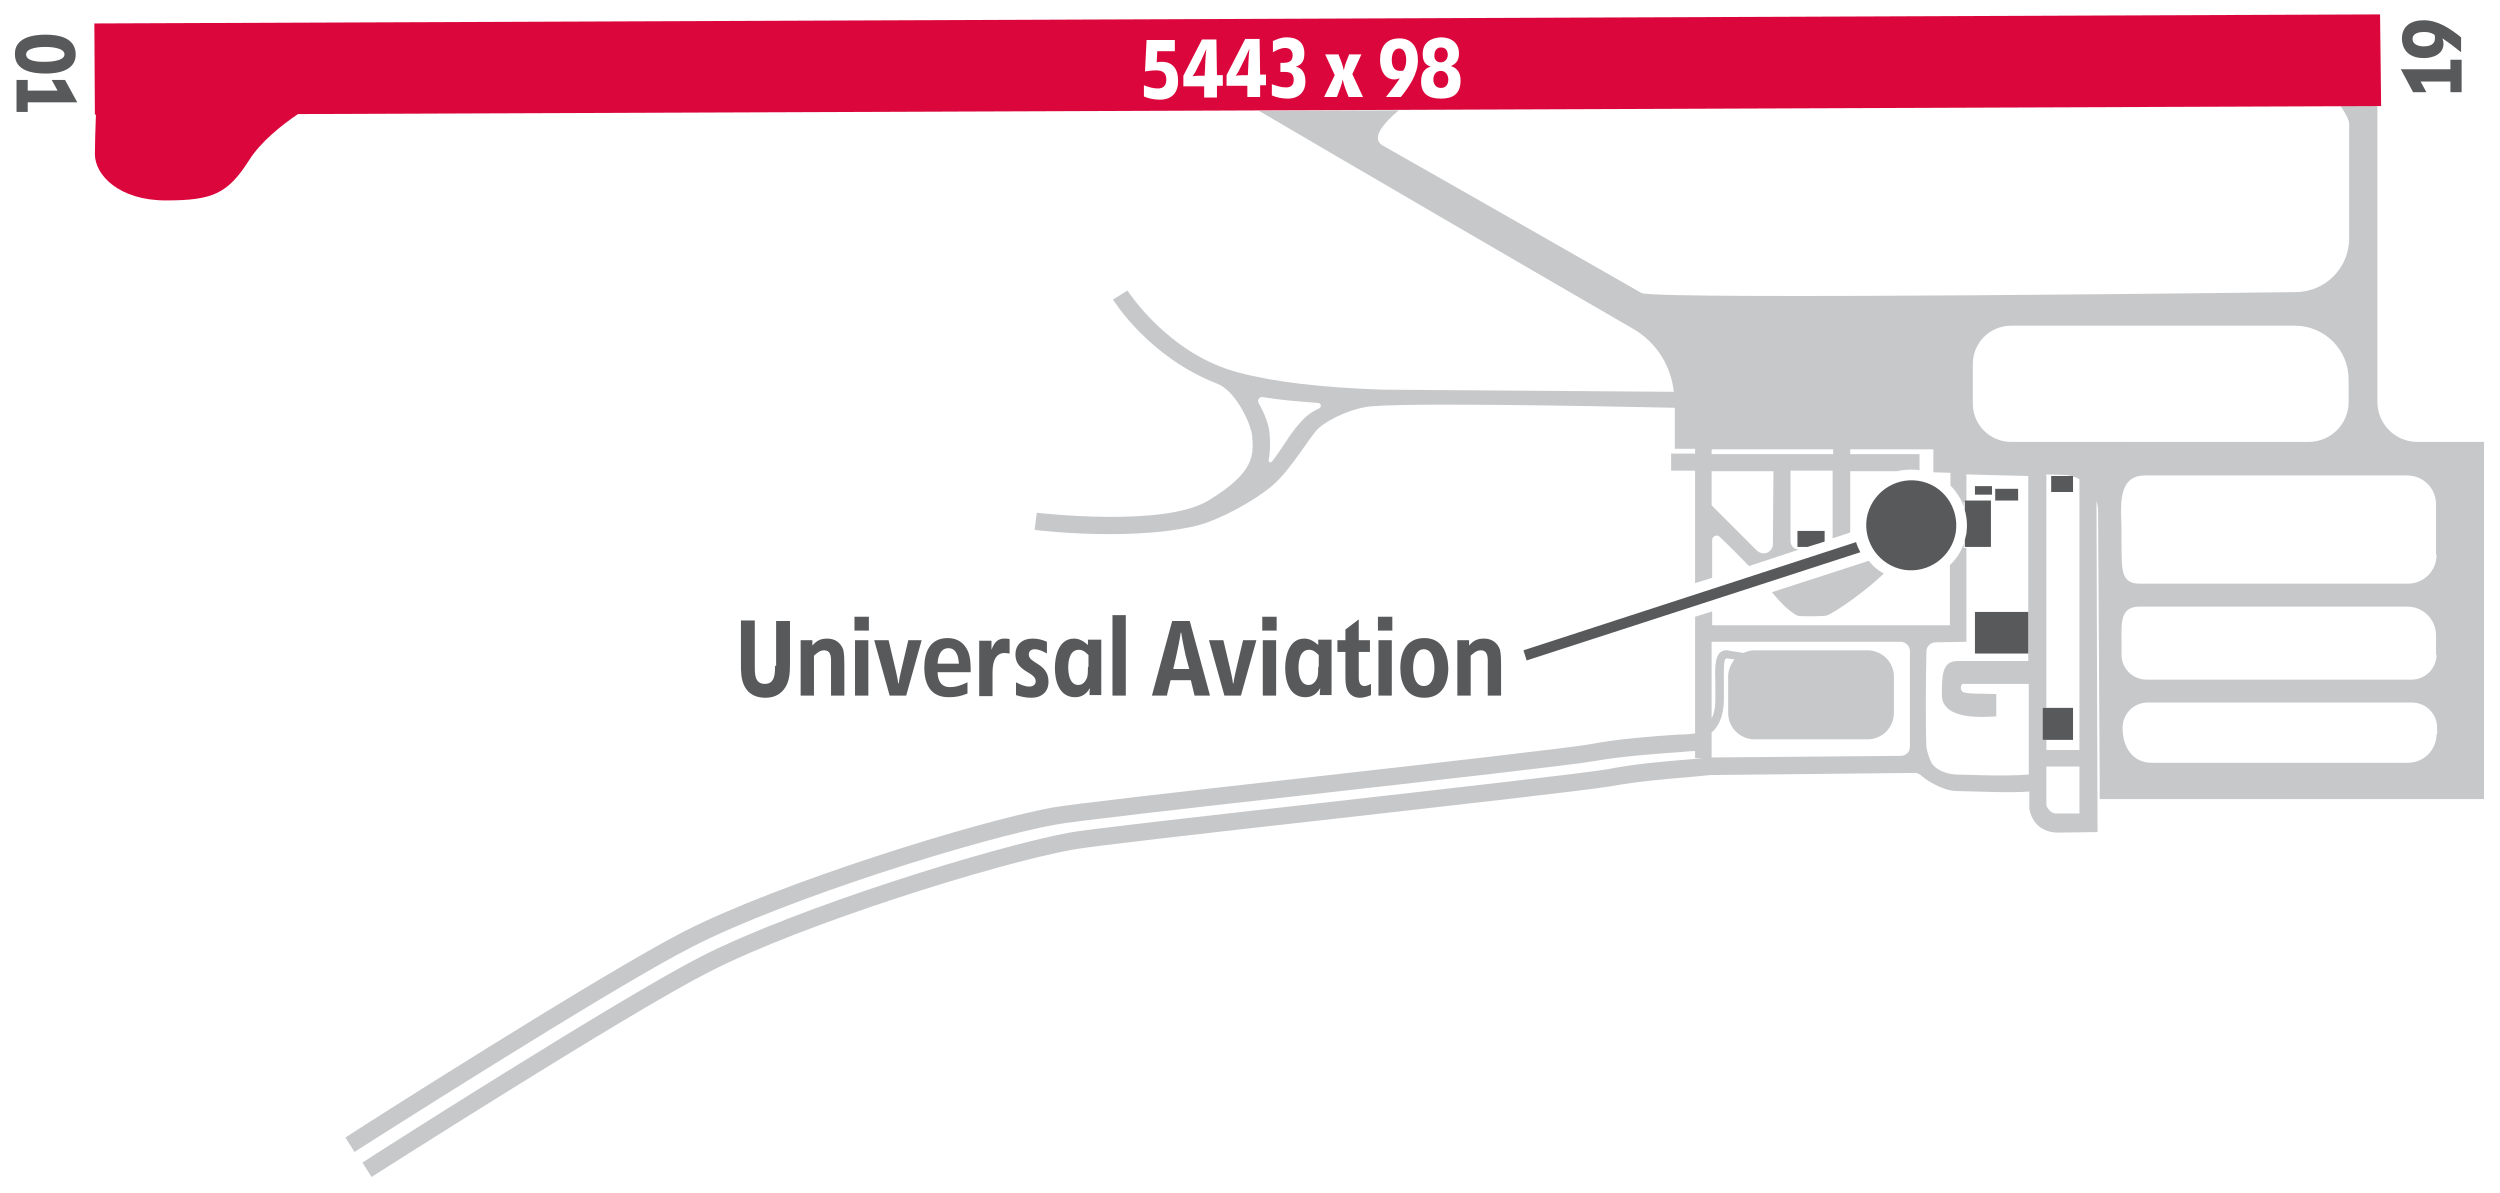 <?xml version="1.0" encoding="utf-8"?>
<!-- Generator: Adobe Illustrator 27.6.1, SVG Export Plug-In . SVG Version: 6.00 Build 0)  -->
<svg version="1.1" id="Layer_1" xmlns="http://www.w3.org/2000/svg" xmlns:xlink="http://www.w3.org/1999/xlink" x="0px" y="0px"
	 viewBox="0 0 469 223.8" style="enable-background:new 0 0 469 223.8;" xml:space="preserve">
<style type="text/css">
	.st0{fill:#C7C8CA;}
	.st1{fill:#58595B;}
	.st2{fill:#DB063B;}
</style>
<path class="st0" d="M453.5,82.9c-4.2,0-7.5-3.4-7.5-7.5V19.9h-6.9c0.9,1.3,1.6,2.6,1.6,3.4c0,5.3,0,21.4,0,21.4
	c0,5.6-4.5,10.1-10.1,10.1c0,0-117.7,1.5-122.6,0.2c0,0-36.4-20.8-48.6-27.7c-2.4-1.4,0.4-4.4,3-6.6l-26.2,0.1
	c14.1,8.3,54.8,32,70.2,40.9c4.3,2.5,7.1,6.9,7.6,11.8c-2.1,0-54.3-0.4-54.6-0.4c-11.4-0.4-20.2-1.4-27-3.2
	c-13.2-3.4-20.8-15.3-20.9-15.4l-2.7,1.7c0.3,0.5,6.9,10.9,19.6,15.8c3.5,1.4,6.3,7.6,6.5,9.7c0.3,3.7,0.5,6.9-8.2,12.2
	c-8.4,5.1-31.9,2.3-32.2,2.3l-0.4,3.2c0.5,0.1,6.7,0.8,14,0.8c5.5,0,12.2-0.4,17.2-1.8c3.7-1.1,9.7-4.2,13.4-7.3
	c3.6-3.1,7.2-9.5,8.7-10.8c2.2-1.9,6.7-3.9,10.2-4.1c10.5-0.8,55.1,0.3,56.6,0.3v7.7h3.8v0.9h-4.5v3.2h4.5v21.1l3.2-1v-7.1
	c0-0.7,0.9-1.1,1.4-0.6c1.6,1.5,3.9,3.8,5.5,5.5l9.4-3.1c-0.9,0-1.6-0.7-1.6-1.6V88.3h7.9V101l3.3-1.1V88.4h8.8
	c0.8-0.2,1.7-0.3,2.6-0.3c0.5,0,1,0,1.6,0.1v-3h-13v-0.9h15.6v4.3l3.2,0.1v2.4c0.4,0.4,0.8,0.8,1.1,1.3c0.6,0.8,1.1,1.7,1.4,2.7
	v-0.9h0.5V89l11.6,0.3V124h-13.2c-3,0-3,2.7-3,6.5c0,0.9,0.4,1.8,1.1,2.4c1.4,1.3,4.2,1.6,6.5,1.6c1,0,2-0.1,2.6-0.1v-4.2
	c-2.9-0.1-5,0-6-0.3c-0.8-0.1-0.8-1.4-0.3-1.6h12.4v17c-4.7,0.4-12.1,0-13.6,0c-0.9,0-3.4-0.4-4.6-2.1c-0.3-0.5-0.9-2.2-1-3
	c-0.2-4.2-0.1-14.1,0-18c0-0.9,0.7-1.6,1.6-1.7l5.9-0.1v-17.6h-0.5V102c-0.5,1.5-1.4,2.9-2.6,4v11.3h-44.6v-2.6l-3.2,1v21.9
	c-0.8,0.1-1.9,0.2-3.1,0.2c-4.5,0.3-11.4,0.8-16.5,1.8c-3.9,0.7-29.5,3.6-54.3,6.4c-22.4,2.5-43.5,4.9-46.7,5.5
	c-14.5,2.7-51.1,14.1-69,23.2c-15.1,7.7-61.7,37.4-63.6,38.7l1.7,2.7c0.5-0.3,48.4-30.9,63.4-38.5c17.6-9,53.8-20.3,68.1-22.9
	c3.1-0.6,24.2-3,46.5-5.5c24.8-2.8,50.5-5.7,54.5-6.4c4.9-0.9,11.7-1.4,16.1-1.7c1.2-0.1,2.1-0.2,2.9-0.2v1.3h1.4
	c-0.7,0.1-1.8,0.2-2.9,0.3c-3.9,0.3-9.8,0.8-14.9,1.8c-3.9,0.7-29.5,3.6-54.3,6.4c-22.4,2.5-43.5,4.9-46.7,5.5
	c-14.5,2.7-51.1,14.1-69,23.2c-15.1,7.7-61.7,37.4-63.6,38.7l1.7,2.7c0.5-0.3,48.4-30.9,63.4-38.5c17.6-9,53.8-20.3,68.1-22.9
	c3.1-0.6,24.2-3,46.5-5.5c24.8-2.8,50.5-5.7,54.5-6.4c4.9-0.9,10.7-1.4,14.5-1.7c2-0.2,3.3-0.3,4.1-0.4l38.7-0.4l0.7,0.3
	c1,1,4.3,3.1,6.9,3.1c1.7,0,9.9,0.4,13.6,0.1v3.3c0.4,1.9,1.4,3,2.2,3.5c1.1,0.7,2.2,0.9,3.2,0.9c0.6,0,7.4-0.1,7.4-0.1L393.3,94
	c0.2,0.6,0.3,1.2,0.3,1.9c0.1,17,0.3,50.2,0.3,50.8v3.2H466v-67C466,82.9,453.5,82.9,453.5,82.9z M247.5,76.6
	c-0.9,0.4-1.7,0.9-2.3,1.4c-1.7,1.5-3.1,3.5-4.4,5.5c-0.7,1.1-1.4,2.1-2.2,3.1c-0.2,0.3-0.7,0.1-0.6-0.3c0.3-1.5,0.3-3.1,0.2-4.7
	c-0.1-1.9-1-4.1-2.1-6c-0.3-0.6,0.2-1.2,0.8-1.1c2.9,0.5,6.4,0.8,10.4,1.1C247.8,75.6,248,76.3,247.5,76.6z M332.6,102.1
	c0,0.6-0.4,1.2-0.9,1.5c-0.7,0.4-1.5,0.2-2.1-0.3l-8.5-8.5v-6.4h11.6C332.7,88.4,332.6,98.7,332.6,102.1z M343.9,85.2h-22.8v-0.9
	h22.8V85.2z M358.3,140.1c0,1-0.8,1.7-1.7,1.7l-35.5,0.3v-4.7c0.9-0.7,2.3-2.5,2.3-6.3v-2.7c0-1.9-0.1-4.3,0.3-4.8
	c0.1,0,0.1,0,0.2-0.1c0.5,0.1,1,0.1,1.5,0.2c-0.7,0.9-1.2,2-1.2,3.2v6.8c0,2.8,2.2,5,5,5h21.1c2.8,0,5-2.2,5-5V127c0-2.8-2.2-5-5-5
	h-21.1c-0.8,0-1.5,0.2-2.1,0.5c-1-0.2-2.2-0.3-3-0.5c-0.7-0.1-1.1,0.2-1.4,0.4c-1,0.9-1,3-0.9,6.1v2.7c0,1.7-0.3,2.8-0.7,3.6v-14.4
	h35.5c0.9,0,1.7,0.8,1.7,1.7L358.3,140.1L358.3,140.1z M390.1,152.6H386c-1.1,0.2-1.9-0.9-2.1-1.5v-7.3h6.2V152.6z M390.1,140.7
	h-6.2v-1.9h-0.7v-6h0.7V89l3.4,0.1c0.5,0,0.9,0.1,1.4,0.2h0.2v0.1c0.4,0.1,0.8,0.3,1.2,0.5V140.7z M377.3,82.9c-4,0-7.2-3.2-7.2-7.2
	v-7.4c0-4,3.2-7.2,7.2-7.2h53.2c5.6,0,10.1,4.5,10.1,10.1v4.2c0,4.2-3.4,7.5-7.5,7.5H377.3z M402.3,89.2h49.3c3,0,5.4,2.4,5.4,5.4
	v9.5h0.1c0,3-2.4,5.4-5.4,5.4h-50.3c-3.6,0-3.3-2.9-3.4-6.5c0-3.4,0-4.4-0.1-7.2C397.9,92.2,398.7,89.2,402.3,89.2z M401.4,113.8
	h50.2c3,0,5.4,2.4,5.4,5.4v3.6h0.1c0,2.6-2.1,4.7-4.7,4.7h-49.7c-2.6,0-4.7-2.1-4.7-4.7v-2.4C398,116.8,397.7,113.8,401.4,113.8z
	 M457.2,137.7h-0.1c0,3-2.4,5.4-5.4,5.4h-48c-3.6,0-5.5-2.9-5.5-6.5v-0.1c0-2.6,2.1-4.7,4.7-4.7h49.6c2.6,0,4.7,2.1,4.7,4.7
	L457.2,137.7L457.2,137.7z M360.1,90.2c-0.1,0-0.2,0-0.2-0.1l0,0l0,0C359.9,90.2,360,90.2,360.1,90.2L360.1,90.2z M367,98.1
	c0-0.7-0.2-1.4-0.3-2C366.8,96.7,367,97.4,367,98.1z M342.6,115.5c1.8-0.6,7.3-4.7,9.5-6.7c0.3-0.3,0.8-0.7,1.3-1.2
	c-1.1-0.6-2.1-1.4-2.8-2.4l-0.9,0.3l-17.3,5.6c1.5,1.8,3.2,3.6,4.8,4.4C337.6,115.7,342.2,115.6,342.6,115.5z M358.3,90.1
	c0.1,0,0.2,0,0.4,0h-0.1C358.5,90.1,358.4,90.1,358.3,90.1z"/>
<path class="st1" d="M160.3,118.3h2.7v-2.6h-2.7V118.3z M169.1,125.6c-0.2,0.9-0.4,1.7-0.5,2.6h-0.1c-0.1-0.9-0.3-1.7-0.5-2.6
	l-1.3-5.5H164l2.9,10.4h3.1l2.9-10.4h-2.5L169.1,125.6z M160.4,130.5h2.5v-10.4h-2.5V130.5z M155.2,119.8c-1.3,0-2,0.4-2.8,1.3v-1
	h-2.2v10.4h2.5V123c0.6-0.5,1.1-1,1.9-1c1.5,0,1.3,1.7,1.3,2.8v5.7h2.5v-5.6c0-0.9,0-2.1-0.2-3C157.7,120.5,156.6,119.8,155.2,119.8
	z M186,121.9L186,121.9c0-0.4,0-0.8,0-1.2v-0.5h-2.3v10.4h2.5v-4.4c0-1.6,0.3-3.7,2.3-3.7c0.3,0,0.6,0.1,0.9,0.1v-2.7
	c-0.3-0.1-0.6-0.1-1-0.1C187.1,119.8,186.5,120.6,186,121.9z M145.4,124.9c0,1.4,0,3.4-1.9,3.4c-2,0-1.9-2-1.9-3.5v-8.4H139v8.2
	c0,1.4,0,2.9,0.7,4.2c0.8,1.5,2.2,2.1,3.9,2.1c1.3,0,2.5-0.4,3.4-1.5c1.1-1.3,1.2-3.1,1.2-4.8v-8.1h-2.6v8.4H145.4z M181.6,122.2
	c-0.7-1.6-2-2.5-3.8-2.5c-3.3,0-4.4,2.6-4.4,5.5c0,3.1,1.1,5.6,4.6,5.6c1.3,0,2.3-0.2,3.5-0.7V128c-1.1,0.5-2,0.9-3.3,0.9
	c-1.7,0-2.3-1.3-2.3-2.8h6.2C182.1,124.9,182.1,123.4,181.6,122.2z M175.9,124.5c0-1.2,0.5-2.9,2-2.9c0.8,0,1.3,0.4,1.6,1.1
	c0.3,0.5,0.3,1.2,0.4,1.8H175.9z M193,122.8c0-0.7,0.5-1,1.1-1c0.8,0,1.6,0.4,2.3,0.8v-2.2c-0.9-0.4-1.7-0.6-2.7-0.6
	c-1.9,0-3.2,1.1-3.2,3c0,3.3,3.8,3.2,3.8,5c0,0.7-0.6,1-1.2,1c-0.9,0-1.7-0.4-2.5-0.8v2.4c0.9,0.3,1.9,0.5,2.9,0.5
	c1.9,0,3.2-1.1,3.2-3C196.7,124.4,193,124.5,193,122.8z M384.8,92.3h4.1v-3h-4.1V92.3z M378.6,91.7h-4.3v2.2h4.3V91.7z M373.7,91.2
	h-3.2v1.6h3.2V91.2z M454.7,10.9c1.7,0,3.7-0.7,3.7-2.7c0-0.3-0.1-0.7-0.2-1c1.2,0.8,2.4,1.7,3.5,2.6V7c-2-1.6-4.3-3.2-7-3.2
	c-2.3,0-4.1,1-4.1,3.5C450.7,9.8,452.4,10.9,454.7,10.9z M454.7,6c0.8,0,1.3,0.1,2,0.5c0.1,0.2,0.1,0.5,0.1,0.7
	c0,1.2-1.1,1.5-2.1,1.5c-0.9,0-2.1-0.3-2.1-1.4S453.9,6,454.7,6z M459.7,11.2V13h-9.3l2.3,4.3h2.5l-1.1-2h5.6v2h2.1v-6.1
	C461.8,11.2,459.7,11.2,459.7,11.2z M8.6,13.8c2.4,0,5.7-0.6,5.6-3.7C14.1,7,10.9,6.5,8.5,6.5s-5.8,0.6-5.7,3.7
	C2.8,13.3,6.1,13.8,8.6,13.8z M8.5,8.8c0.8,0,3.6,0.1,3.6,1.4s-2.9,1.4-3.7,1.4c-0.9,0-3.5,0-3.5-1.4C4.9,8.9,7.7,8.8,8.5,8.8z
	 M342.3,101.6v-2h-5.1v3h1.9L342.3,101.6z M9.7,15l1.1,2H5.2v-2H3.1v6h2.1v-1.8h9.3L12.2,15H9.7z M258.6,130.5h2.5v-10.4h-2.5V130.5
	z M254.9,126.5v-4.2h2.1v-2.2h-2.1v-3.9l-2.5,1.9v2h-1.5v2.2h1.5v4.3c0,0.8,0,2,0.3,2.7c0.4,1,1.3,1.6,2.4,1.6
	c0.7,0,1.4-0.2,2.1-0.5v-2.1c-0.4,0.2-0.8,0.4-1.3,0.4C254.8,128.6,254.9,127.3,254.9,126.5z M373.5,93.9h-4.9v1.8
	c0.4,1.4,0.5,2.9,0.3,4.4c-0.1,0.4-0.2,0.8-0.3,1.2v1.3h4.9V93.9z M285.8,122l0.6,1.9l62.6-20.3c-0.3-0.6-0.6-1.2-0.8-1.9L285.8,122
	z M247.3,121c-0.8-0.7-1.6-1.2-2.6-1.2c-2.9,0-3.6,3.3-3.6,5.5c0,2.5,0.8,5.5,3.8,5.5c1.2,0,2.1-0.6,2.7-1.6h0.1
	c-0.1,0.3-0.1,0.5-0.1,0.8v0.4h2.2V120h-2.5L247.3,121L247.3,121z M247.3,125.1c0,0.7,0,1.6-0.2,2.1c-0.3,0.7-0.8,1.3-1.6,1.3
	c-1.6,0-1.9-2-1.9-3.3s0.3-3.3,2-3.3c0.8,0,1.3,0.5,1.8,1v2.2H247.3z M258.5,118.3h2.7v-2.6h-2.7V118.3z M278.4,119.8
	c-1.3,0-2,0.4-2.8,1.3v-1h-2.2v10.4h2.5V123c0.6-0.5,1.1-1,1.9-1c1.5,0,1.3,1.7,1.3,2.8v5.7h2.5v-5.6c0-0.9,0-2.1-0.2-3
	C280.9,120.5,279.8,119.8,278.4,119.8z M359.9,90.2c-4.6-0.7-8.9,2.4-9.7,7c-0.7,4.6,2.4,8.9,7,9.7c4.6,0.7,8.9-2.4,9.7-7
	C367.6,95.2,364.5,90.9,359.9,90.2z M267.2,119.7c-3.3,0-4.5,2.6-4.5,5.6c0,2.9,1.1,5.6,4.5,5.6c3.3,0,4.5-2.6,4.5-5.6
	C271.6,122.4,270.5,119.7,267.2,119.7z M267.1,128.7c-1.7,0-2-2.2-2-3.4s0.3-3.5,2-3.5s2,2.2,2,3.5S268.8,128.7,267.1,128.7z
	 M383.2,138.8h5.7v-6h-5.7V138.8z M208.7,130.5h2.5v-15.1h-2.5V130.5z M370.5,122.6h10v-7.8h-10V122.6z M204.1,121
	c-0.8-0.7-1.6-1.2-2.6-1.2c-2.9,0-3.6,3.3-3.6,5.5c0,2.5,0.8,5.5,3.8,5.5c1.2,0,2.1-0.6,2.7-1.6h0.1c-0.1,0.3-0.1,0.5-0.1,0.8v0.4
	h2.2V120h-2.5L204.1,121L204.1,121z M204.1,125.1c0,0.7,0,1.6-0.2,2.1c-0.3,0.7-0.8,1.3-1.6,1.3c-1.6,0-1.9-2-1.9-3.3s0.3-3.3,2-3.3
	c0.8,0,1.3,0.5,1.8,1v2.2H204.1z M236.8,118.3h2.7v-2.6h-2.7V118.3z M236.9,130.5h2.5v-10.4h-2.5V130.5z M219.9,116.5l-3.8,14h2.8
	l0.7-2.9h3.8l0.7,2.9h2.9l-3.8-14H219.9z M220.1,125.5l0.6-2.6c0.3-1.4,0.6-2.8,0.8-4.2h0.1c0.2,1.4,0.5,2.8,0.8,4.2l0.7,2.6H220.1z
	 M231.9,125.6c-0.2,0.9-0.4,1.7-0.5,2.6h-0.1c-0.1-0.9-0.3-1.7-0.5-2.6l-1.3-5.5h-2.7l2.9,10.4h3.1l2.9-10.4h-2.5L231.9,125.6z"/>
<path class="st2" d="M270.3,13.3c-0.9,0-1.4,0.7-1.4,1.6c0,0.9,0.5,1.6,1.4,1.6c1,0,1.4-0.7,1.4-1.6
	C271.7,14.1,271.2,13.3,270.3,13.3z M262.5,9.1c-1.1,0-1.4,1.2-1.4,2.1c0,1,0.3,2.1,1.5,2.1c0.2,0,0.5,0,0.7-0.1
	c0.4-0.7,0.5-1.2,0.5-2C263.8,10.3,263.5,9.1,262.5,9.1z M446.5,2.7L17.7,4.4l0.1,17.1H18c-0.1,2.6-0.2,5.5-0.2,7.4
	c0,4,4.6,8.7,13.3,8.7c8.7,0,11.6-1.2,15.6-7.5c2.2-3.5,6.1-6.6,9.2-8.7l390.8-1.5L446.5,2.7z M217.6,18.7c-1,0-2.1-0.2-3-0.6l0-2.1
	c0.8,0.3,1.7,0.6,2.6,0.6c1.1,0,1.6-0.6,1.6-1.7c0-1.3-0.8-1.7-1.9-1.7c-0.7,0-1.4,0.1-2.1,0.2l0.3-5.9l5.3,0l0,2.1l-3.3,0l-0.1,2.1
	c0.3-0.1,0.7-0.1,1-0.1c2.1,0,3,1.5,3,3.4C221.1,17.3,219.9,18.7,217.6,18.7z M228.3,18.3l-2.4,0l0-2.1l-3.9,0l0-2l3.5-6.8l2.7,0
	l0.1,6.7l1.1,0l0,2l-1.1,0L228.3,18.3z M236.4,18.2l-2.4,0l0-2.1l-3.9,0l0-2l3.5-6.8l2.7,0l0.1,6.7l1.1,0l0,2l-1.1,0L236.4,18.2z
	 M241.6,18.5c-1,0-2.1-0.2-3-0.6l0-2.1c0.9,0.3,1.7,0.6,2.7,0.6c0.9,0,1.4-0.5,1.4-1.4c0-1.7-1.3-1.5-2.5-1.5l0-1.7l0.3,0
	c1,0,2-0.1,2-1.4c0-0.9-0.5-1.4-1.4-1.4c-0.8,0-1.6,0.4-2.3,0.8l0-2.1c0.9-0.4,1.6-0.7,2.6-0.7c1.9,0,3.3,0.9,3.3,3
	c0,1.2-0.3,2.1-1.6,2.5v0c1.3,0.3,1.8,1.4,1.8,2.8C244.9,17.3,243.6,18.5,241.6,18.5z M253,18.2c-0.4-1.1-0.9-2.1-1.1-3.3
	c-0.2,1.1-0.7,2.2-1.1,3.3h-2.4l2-4.1l-1.8-3.9h2.5c0.4,1,0.8,2,1,3c0.2-1.1,0.6-2,1-3h2.3l-1.7,3.7l2,4.3H253z M262.8,18.2H260
	c0.9-1.1,1.8-2.3,2.6-3.5c-0.3,0.1-0.7,0.2-1,0.2c-2,0-2.7-2-2.7-3.7c0-2.3,1.1-4,3.6-4S266,9,266,11.3
	C266,13.9,264.4,16.2,262.8,18.2z M270.3,18.5c-2.2,0-3.7-0.8-3.7-3.2c0-1.3,0.4-2.4,1.8-2.8c-1.2-0.4-1.5-1.2-1.5-2.4
	c0-2.1,1.5-3,3.4-3.1c1.9,0,3.4,1,3.4,3c0,1.2-0.4,1.9-1.5,2.4c1.3,0.4,1.8,1.4,1.8,2.7C274,17.7,272.5,18.5,270.3,18.5z
	 M225.4,11.2l-1.1,2.2c-0.2,0.3-0.3,0.6-0.6,0.9c0.8-0.1,1.5-0.1,2.3-0.1c0.1-1.7,0.1-3.4,0.3-5l0,0C226,9.9,225.7,10.5,225.4,11.2z
	 M233.5,11.1l-1.1,2.2c-0.2,0.3-0.3,0.6-0.6,0.9c0.8-0.1,1.5-0.1,2.3-0.1c0.1-1.7,0.1-3.4,0.3-5l0,0
	C234.1,9.8,233.8,10.5,233.5,11.1z M270.3,11.7c0.8,0,1.3-0.7,1.3-1.4c0-0.8-0.4-1.4-1.3-1.4c-0.8,0-1.2,0.7-1.2,1.4
	C269,11,269.4,11.7,270.3,11.7z"/>
</svg>
